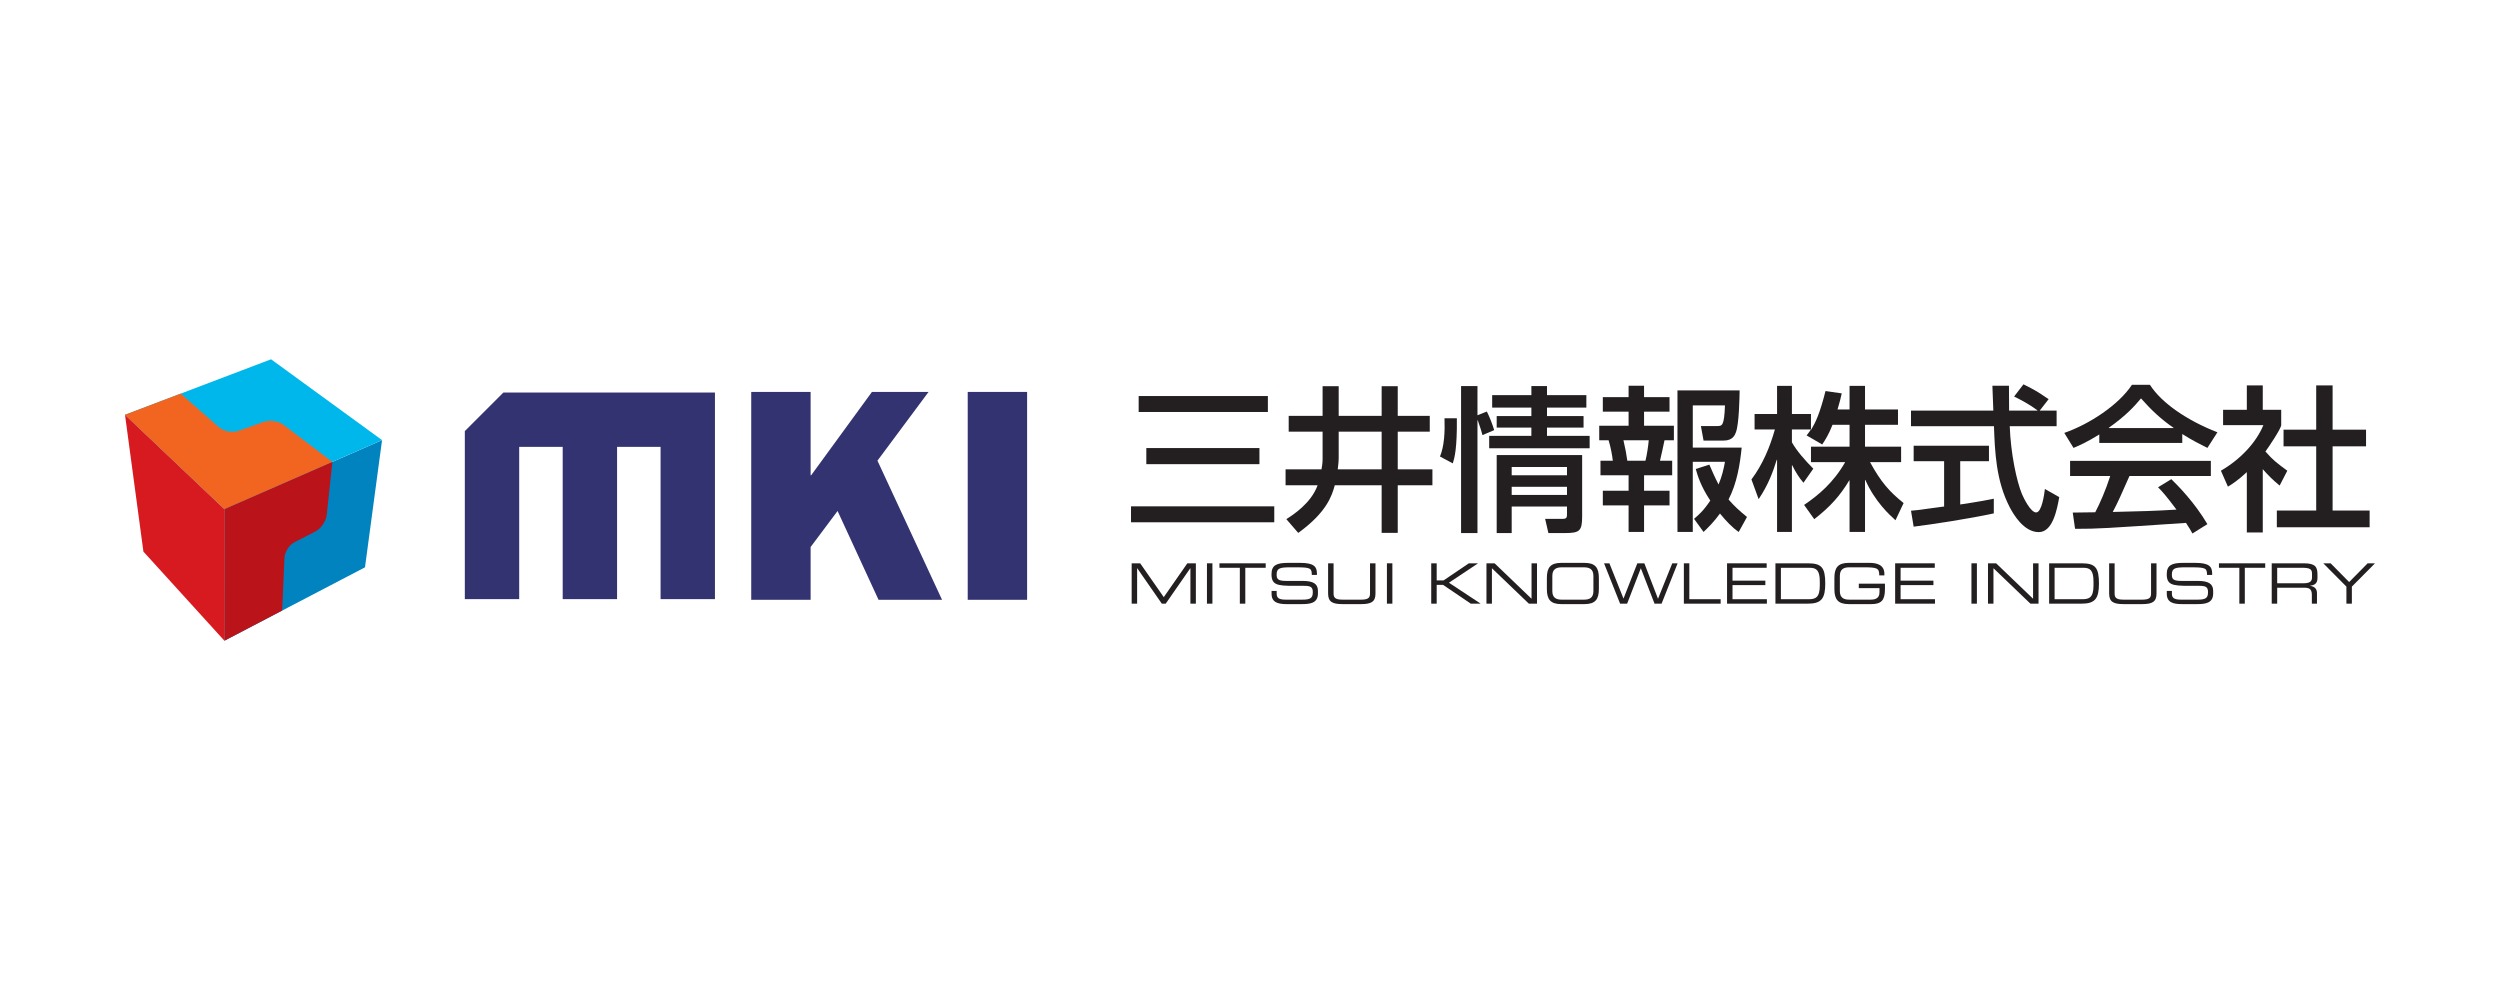 <?xml version="1.0" encoding="UTF-8"?> <svg xmlns="http://www.w3.org/2000/svg" id="_レイヤー_1" viewBox="0 0 400 160"><defs><style>.cls-1{fill:#00b7ec;}.cls-1,.cls-2,.cls-3,.cls-4,.cls-5,.cls-6,.cls-7{stroke-width:0px;}.cls-2{fill:#d71920;}.cls-3{fill:#0083bf;}.cls-4{fill:#f26521;}.cls-5{fill:#231f20;}.cls-6{fill:#ba1319;}.cls-7{fill:#333372;}</style></defs><path class="cls-5" d="m180.962,81.015h22.922v2.55h-22.922v-2.55m2.45-9.325h18.098v2.576h-18.098v-2.576Zm-1.225-8.324h20.673v2.55h-20.673v-2.55Z"></path><path class="cls-5" d="m211.616,73.441c0,.65-.1,1.2-.176,1.65h-5.749v2.549h5.124c-1.05,2.925-4,4.775-4.999,5.425l1.9,2.199c4.574-3.3,5.398-5.974,5.849-7.624h7.499v7.624h2.575v-7.624h5.549v-2.549h-5.549v-6.024h5.124v-2.525h-5.124v-4.75h-2.575v4.75h-6.874v-4.75h-2.575v4.75h-5.424v2.525h5.424v4.374m2.575-4.374h6.874v6.024h-7.024c.125-.925.15-1.5.15-1.776v-4.249Z"></path><path class="cls-5" d="m232.446,74.141c.275-.876.699-2.299.65-7.224h-1.975c.075,2.125-.025,4.45-.725,6.124l2.05,1.1m6.624-5.324c-.3-.999-.725-2.075-1.175-2.974l-1.5.599v-4.674h-2.624v23.522h2.624v-18.048h.05c.45,1.301.6,1.8.75,2.375l1.875-.8Zm5.95-5.599h-6.274v2h6.274v1.35h-5.55v1.85h5.55v1.325h-6.75v1.975h16.073v-1.975h-6.824v-1.325h5.85v-1.85h-5.85v-1.35h6.299v-2h-6.299v-1.45h-2.499v1.45Zm-3.15,14.673h8.849v1.3h-8.849v-1.3Zm-2.4-5.075v12.474h2.4v-4.25h8.849v1.124c0,.525,0,.85-.625.85h-2.875l.525,2.275h2.65c2.375,0,2.75-.35,2.75-2.7v-9.774h-13.673Zm2.4,1.9h8.849v1.325h-8.849v-1.325Z"></path><path class="cls-5" d="m260.575,63.543h-4.124v2.324h4.124v2.25h-4.699v2.325h1.5c.325,1.05.575,2.374.675,3.275h-1.975v2.324h4.499v2.475h-4.124v2.35h4.124v4.249h2.475v-4.249h4.075v-2.35h-4.075v-2.475h4.499v-2.324h-1.95c.125-.525.6-2.625.725-3.275h1.499v-2.325h-4.774v-2.25h4.075v-2.324h-4.075v-1.825h-2.475v1.825m10.749,11.499c.275.975.75,2.675,2.324,5.05-1.099,1.65-1.85,2.274-2.599,2.924l1.524,2.099c.85-.825,1.7-1.675,2.624-2.95.976,1.201,1.976,2.25,3,2.95l1.324-2.4c-1.224-.999-2.074-1.774-2.95-2.798,1.35-2.625,1.825-5.6,2.1-8.299h-7.824v-6.75h5.15c-.125,3.3-.45,3.3-1.275,3.3h-2.576l.425,2.324h3.225c1.45,0,1.799-.9,1.95-1.325.524-1.349.575-5.724.599-6.699h-9.948v22.647h2.45v-11.224h5.15c-.2,1.076-.425,2.2-1.025,3.625-.625-1.175-1.075-2.275-1.475-3.175l-2.175.7Zm-7.524-4.599c-.076.899-.276,2.274-.525,3.275h-2.9c-.2-1.325-.3-1.875-.624-3.275h4.05Z"></path><path class="cls-5" d="m293.204,67.967c-.65,1.65-1.175,2.424-1.65,3.15l-2.5-1.45c.301-.374.425-.55.701-.95h-3.05v2.05c.775,1.399,2.075,2.85,3.424,4.224l-1.575,2.249c-.75-.875-1.25-1.699-1.799-2.799h-.05v10.673h-2.375v-11.548h-.05c-.599,1.925-1.349,3.999-2.898,6.299l-1.15-3.15c1.775-2.375,2.95-5.15,3.75-7.999h-3.25v-2.474h3.599v-4.5h2.375v4.5h3.05v2.474h.05c.674-1.125,1.35-2.474,2.275-6.149l2.599.375c-.15.7-.35,1.475-.675,2.575h1.924v-3.775h2.475v3.775h5.275v2.45h-5.275v3.499h5.775v2.475h-4.974c1.749,3.199,3.099,4.724,5.374,6.549l-1.301,2.75c-.95-.85-3.299-3-4.824-6.45h-.05v8.324h-2.475v-8.248h-.05c-1.475,2.474-3.1,4.273-5.599,6.199l-1.625-2.276c2.25-1.524,4.7-3.55,6.575-6.849h-5.474v-2.475h6.173v-3.499h-2.724"></path><path class="cls-5" d="m305.76,81.715c.625-.05.9-.1,1.25-.124.599-.1,3.399-.451,4.049-.55v-7.249h-4.874v-2.475h12.049v2.475h-4.6v6.924c2.875-.425,4.4-.724,5.375-.924v2.35c-4.05.875-9.825,1.75-12.824,2.124l-.425-2.55m20.598-16.023h2.7v2.499h-7.5c.15,4.324,1.101,8.799,1.95,10.849.3.7,1.399,2.95,2.274,2.95.9,0,1.301-2.876,1.401-3.75l2.299,1.299c-.35,1.925-1.024,5.6-3.275,5.6-2.424,0-4.074-2.876-4.674-4.025-2.175-4.224-2.35-8.824-2.5-12.924h-13.273v-2.499h13.173c-.05-1.324-.125-3.575-.15-3.975h2.65c0,1.276,0,2.2.024,3.975h4.524v-.05c-1.375-1.001-2.474-1.575-3.724-2.2l1.499-1.95c1.975,1.001,2.024,1.025,4.024,2.376l-1.424,1.824Z"></path><path class="cls-5" d="m335.888,70.867h13.274v-1.425c1.524.975,2.974,1.699,4.024,2.224l1.6-2.5c-4.874-1.899-8.949-4.698-10.798-7.599h-2.876c-2.124,3.224-6.799,6.299-10.824,7.699l1.475,2.4c1.075-.45,2.224-.975,4.124-2.15v1.35m17.298,12.998c-2.049-3.475-4.699-6.149-5.774-7.199l-2.124,1.299c.725.725,1.299,1.375,2.95,3.575-3.85.224-5.05.25-10.199.375.774-1.425,1.45-2.974,2.674-5.75h13.024v-2.424h-22.522v2.424h6.424c-.725,2.25-1.624,4.324-2.4,5.799-1.2.026-3.075.05-3.599.05l.374,2.6c3.801,0,4.65-.076,17.748-.95.65,1.024.725,1.124,1.025,1.699l2.399-1.5Zm-15.773-15.373v-.05c2.8-1.975,4.149-3.5,5.15-4.699,1.55,1.775,3.274,3.399,5.198,4.699v.05h-10.348Z"></path><path class="cls-5" d="m370.593,61.668h2.624v7.074h5.35v2.675h-5.35v10.274h5.924v2.674h-14.847v-2.674h6.299v-10.274h-5.225v-2.675h5.225v-7.074m-8.55,23.522h-2.55v-9.649c-1.425,1.325-2.4,1.95-3.024,2.324l-1.125-2.55c3.224-1.875,5.674-4.575,6.799-7.299h-6.449v-2.45h3.799v-3.899h2.55v3.899h2.95v2.45c0,.526-2,3.524-2.524,4.225,1.274,1.45,1.875,1.875,3.5,3.074l-1.225,2.375c-1.15-.95-1.825-1.625-2.7-2.624v10.124Z"></path><polyline class="cls-3" points="35.91 81.463 35.904 102.514 58.398 90.771 61.129 70.418 35.91 81.463"></polyline><polyline class="cls-1" points="20 66.364 35.91 81.463 61.129 70.418 43.37 57.486 20 66.364"></polyline><polyline class="cls-2" points="35.904 102.514 22.946 88.257 20 66.364 35.91 81.463 35.904 102.514"></polyline><path class="cls-4" d="m45.385,67.989c-.798-.609-2.224-.833-3.171-.497h0l-4.094,1.454h0c-.034.013-.072.019-.106.028-.943.283-2.259.018-2.986-.622l-6.12-5.375-8.908,3.387,15.91,15.099,17.275-7.554-7.799-5.92"></path><path class="cls-6" d="m53.185,73.909l-17.275,7.554-.006,21.051,9.241-4.828.365-8.302c.002-1,.724-2.184,1.614-2.639l3.329-1.702c.894-.457,1.714-1.648,1.82-2.647l.02-.184.891-8.302"></path><polyline class="cls-7" points="120.196 62.708 129.699 62.708 129.699 76.04 129.787 76.04 139.51 62.708 148.571 62.708 140.392 73.707 150.729 95.968 140.566 95.968 134.012 81.758 129.699 87.523 129.699 95.968 120.196 95.968 120.196 62.708"></polyline><rect class="cls-7" x="154.835" y="62.708" width="9.502" height="33.26"></rect><polyline class="cls-7" points="80.546 62.803 74.372 68.977 74.372 95.863 83.072 95.863 83.072 71.503 90.032 71.503 90.032 95.863 98.732 95.863 98.732 71.503 105.692 71.503 105.692 95.863 114.392 95.863 114.392 62.803 80.546 62.803"></polyline><polyline class="cls-5" points="181.066 90.13 182.43 90.13 186.203 95.543 189.974 90.13 191.339 90.13 191.339 96.587 190.465 96.587 190.465 90.916 190.447 90.916 186.514 96.587 185.89 96.587 181.958 90.916 181.94 90.916 181.94 96.587 181.066 96.587 181.066 90.13"></polyline><rect class="cls-5" x="193.113" y="90.13" width=".874" height="6.457"></rect><polyline class="cls-5" points="198.374 90.845 195.111 90.845 195.111 90.13 202.512 90.13 202.512 90.845 199.248 90.845 199.248 96.587 198.374 96.587 198.374 90.845"></polyline><path class="cls-5" d="m203.448,94.554h.82v.454c0,.634.339.936,1.427.936h2.711c1.266,0,1.641-.268,1.641-1.194,0-.812-.321-1.017-1.409-1.017h-1.658c-2.666,0-3.54-.161-3.54-1.872,0-1.472.874-1.802,2.675-1.802h1.882c2.167,0,2.711.553,2.711,1.703v.223h-.82c-.018-1.026-.124-1.213-2.417-1.213h-.928c-1.685,0-2.283.089-2.283,1.15,0,.766.241,1.026,1.605,1.026h2.587c1.703,0,2.417.49,2.417,1.587v.419c0,1.587-1.302,1.703-2.595,1.703h-2.425c-1.276,0-2.398-.223-2.398-1.632v-.472"></path><path class="cls-5" d="m212.499,90.13h.874v4.824c0,.624.214.99,1.4.99h3.032c1.186,0,1.399-.365,1.399-.99v-4.824h.874v4.833c0,1.311-.66,1.695-2.301,1.695h-2.978c-1.641,0-2.301-.383-2.301-1.695v-4.833"></path><rect class="cls-5" x="221.907" y="90.13" width=".873" height="6.457"></rect><polyline class="cls-5" points="228.996 90.13 229.87 90.13 229.87 92.868 230.966 92.868 235.015 90.13 236.442 90.13 236.459 90.149 231.831 93.234 236.879 96.569 236.861 96.587 235.327 96.587 230.895 93.582 229.87 93.582 229.87 96.587 228.996 96.587 228.996 90.13"></polyline><polyline class="cls-5" points="237.833 90.13 239.135 90.13 245.047 95.802 245.047 90.13 245.921 90.13 245.921 96.587 244.619 96.587 238.706 90.916 238.706 96.587 237.833 96.587 237.833 90.13"></polyline><path class="cls-5" d="m247.499,94.241c0,1.632.554,2.417,2.301,2.417h3.719c1.748,0,2.301-.785,2.301-2.417v-1.765c0-1.632-.553-2.417-2.301-2.417h-3.719c-1.747,0-2.301.785-2.301,2.417v1.765m7.447.33c0,1.124-.678,1.373-1.516,1.373h-3.54c-.839,0-1.517-.25-1.517-1.373v-2.425c0-1.124.678-1.373,1.517-1.373h3.54c.838,0,1.516.25,1.516,1.373v2.425Z"></path><polyline class="cls-5" points="256.648 90.13 257.504 90.13 259.76 95.775 261.972 90.13 263.096 90.13 265.28 95.802 267.563 90.13 268.419 90.13 265.851 96.587 264.727 96.587 262.533 90.916 260.34 96.587 259.216 96.587 256.648 90.13"></polyline><polyline class="cls-5" points="269.418 90.13 270.292 90.13 270.292 95.873 275.303 95.873 275.303 96.587 269.418 96.587 269.418 90.13"></polyline><polyline class="cls-5" points="276.329 90.13 282.668 90.13 282.668 90.845 277.202 90.845 277.202 92.904 282.455 92.904 282.455 93.617 277.202 93.617 277.202 95.873 282.704 95.873 282.704 96.587 276.329 96.587 276.329 90.13"></polyline><path class="cls-5" d="m284.068,96.587h5.191c2.194,0,2.782-.856,2.782-3.228,0-2.55-.588-3.228-2.755-3.228h-5.217v6.457m7.098-2.88c0,1.935-.73,2.166-1.791,2.166h-4.432v-5.028h4.575c1.07,0,1.649.338,1.649,2.202v.66Z"></path><path class="cls-5" d="m301.591,94.277c0,1.758-.571,2.381-2.185,2.381h-3.603c-1.747,0-2.3-.785-2.3-2.417v-1.765c0-1.632.553-2.417,2.3-2.417h3.3c1.159,0,2.398.285,2.398,1.775v.231h-.82c0-1.204-.365-1.293-2.524-1.293h-2.265c-.838,0-1.515.25-1.515,1.373v2.425c0,1.124.677,1.373,1.515,1.373h3.416c.874,0,1.409-.302,1.409-1.194v-.651h-3.308v-.713h4.183v.891"></path><polyline class="cls-5" points="303.223 90.13 309.563 90.13 309.563 90.845 304.096 90.845 304.096 92.904 309.349 92.904 309.349 93.617 304.096 93.617 304.096 95.873 309.598 95.873 309.598 96.587 303.223 96.587 303.223 90.13"></polyline><rect class="cls-5" x="315.43" y="90.13" width=".874" height="6.457"></rect><polyline class="cls-5" points="318.078 90.13 319.381 90.13 325.292 95.802 325.292 90.13 326.167 90.13 326.167 96.587 324.865 96.587 318.953 90.916 318.953 96.587 318.078 96.587 318.078 90.13"></polyline><path class="cls-5" d="m327.861,96.587h5.19c2.194,0,2.782-.856,2.782-3.228,0-2.55-.588-3.228-2.755-3.228h-5.217v6.457m7.099-2.88c0,1.935-.732,2.166-1.793,2.166h-4.432v-5.028h4.575c1.07,0,1.65.338,1.65,2.202v.66Z"></path><path class="cls-5" d="m337.464,90.13h.875v4.824c0,.624.213.99,1.399.99h3.032c1.186,0,1.4-.365,1.4-.99v-4.824h.873v4.833c0,1.311-.66,1.695-2.301,1.695h-2.978c-1.641,0-2.301-.383-2.301-1.695v-4.833"></path><path class="cls-5" d="m346.685,94.554h.82v.454c0,.634.339.936,1.427.936h2.711c1.266,0,1.641-.268,1.641-1.194,0-.812-.321-1.017-1.409-1.017h-1.658c-2.666,0-3.54-.161-3.54-1.872,0-1.472.874-1.802,2.675-1.802h1.882c2.167,0,2.711.553,2.711,1.703v.223h-.82c-.017-1.026-.125-1.213-2.417-1.213h-.928c-1.686,0-2.283.089-2.283,1.15,0,.766.24,1.026,1.606,1.026h2.586c1.703,0,2.416.49,2.416,1.587v.419c0,1.587-1.302,1.703-2.595,1.703h-2.425c-1.276,0-2.399-.223-2.399-1.632v-.472"></path><polyline class="cls-5" points="358.295 90.845 355.031 90.845 355.031 90.13 362.433 90.13 362.433 90.845 359.169 90.845 359.169 96.587 358.295 96.587 358.295 90.845"></polyline><path class="cls-5" d="m363.475,96.587h.875v-2.551h4.262c.794,0,1.284.126,1.284,1.133v1.418h.82v-1.65c0-.589-.214-1.053-1.106-1.213v-.017c.669-.063,1.186-.313,1.186-1.221v-.527c0-1.213-.294-1.828-2.157-1.828h-5.164v6.457m.875-3.264v-2.479h3.977c1.283,0,1.596.231,1.596.954v.588c0,.677-.41.936-1.383.936h-4.191Z"></path><polyline class="cls-5" points="375.425 93.858 371.724 90.13 372.901 90.13 375.862 93.127 378.823 90.13 380 90.13 376.299 93.858 376.299 96.587 375.425 96.587 375.425 93.858"></polyline></svg> 